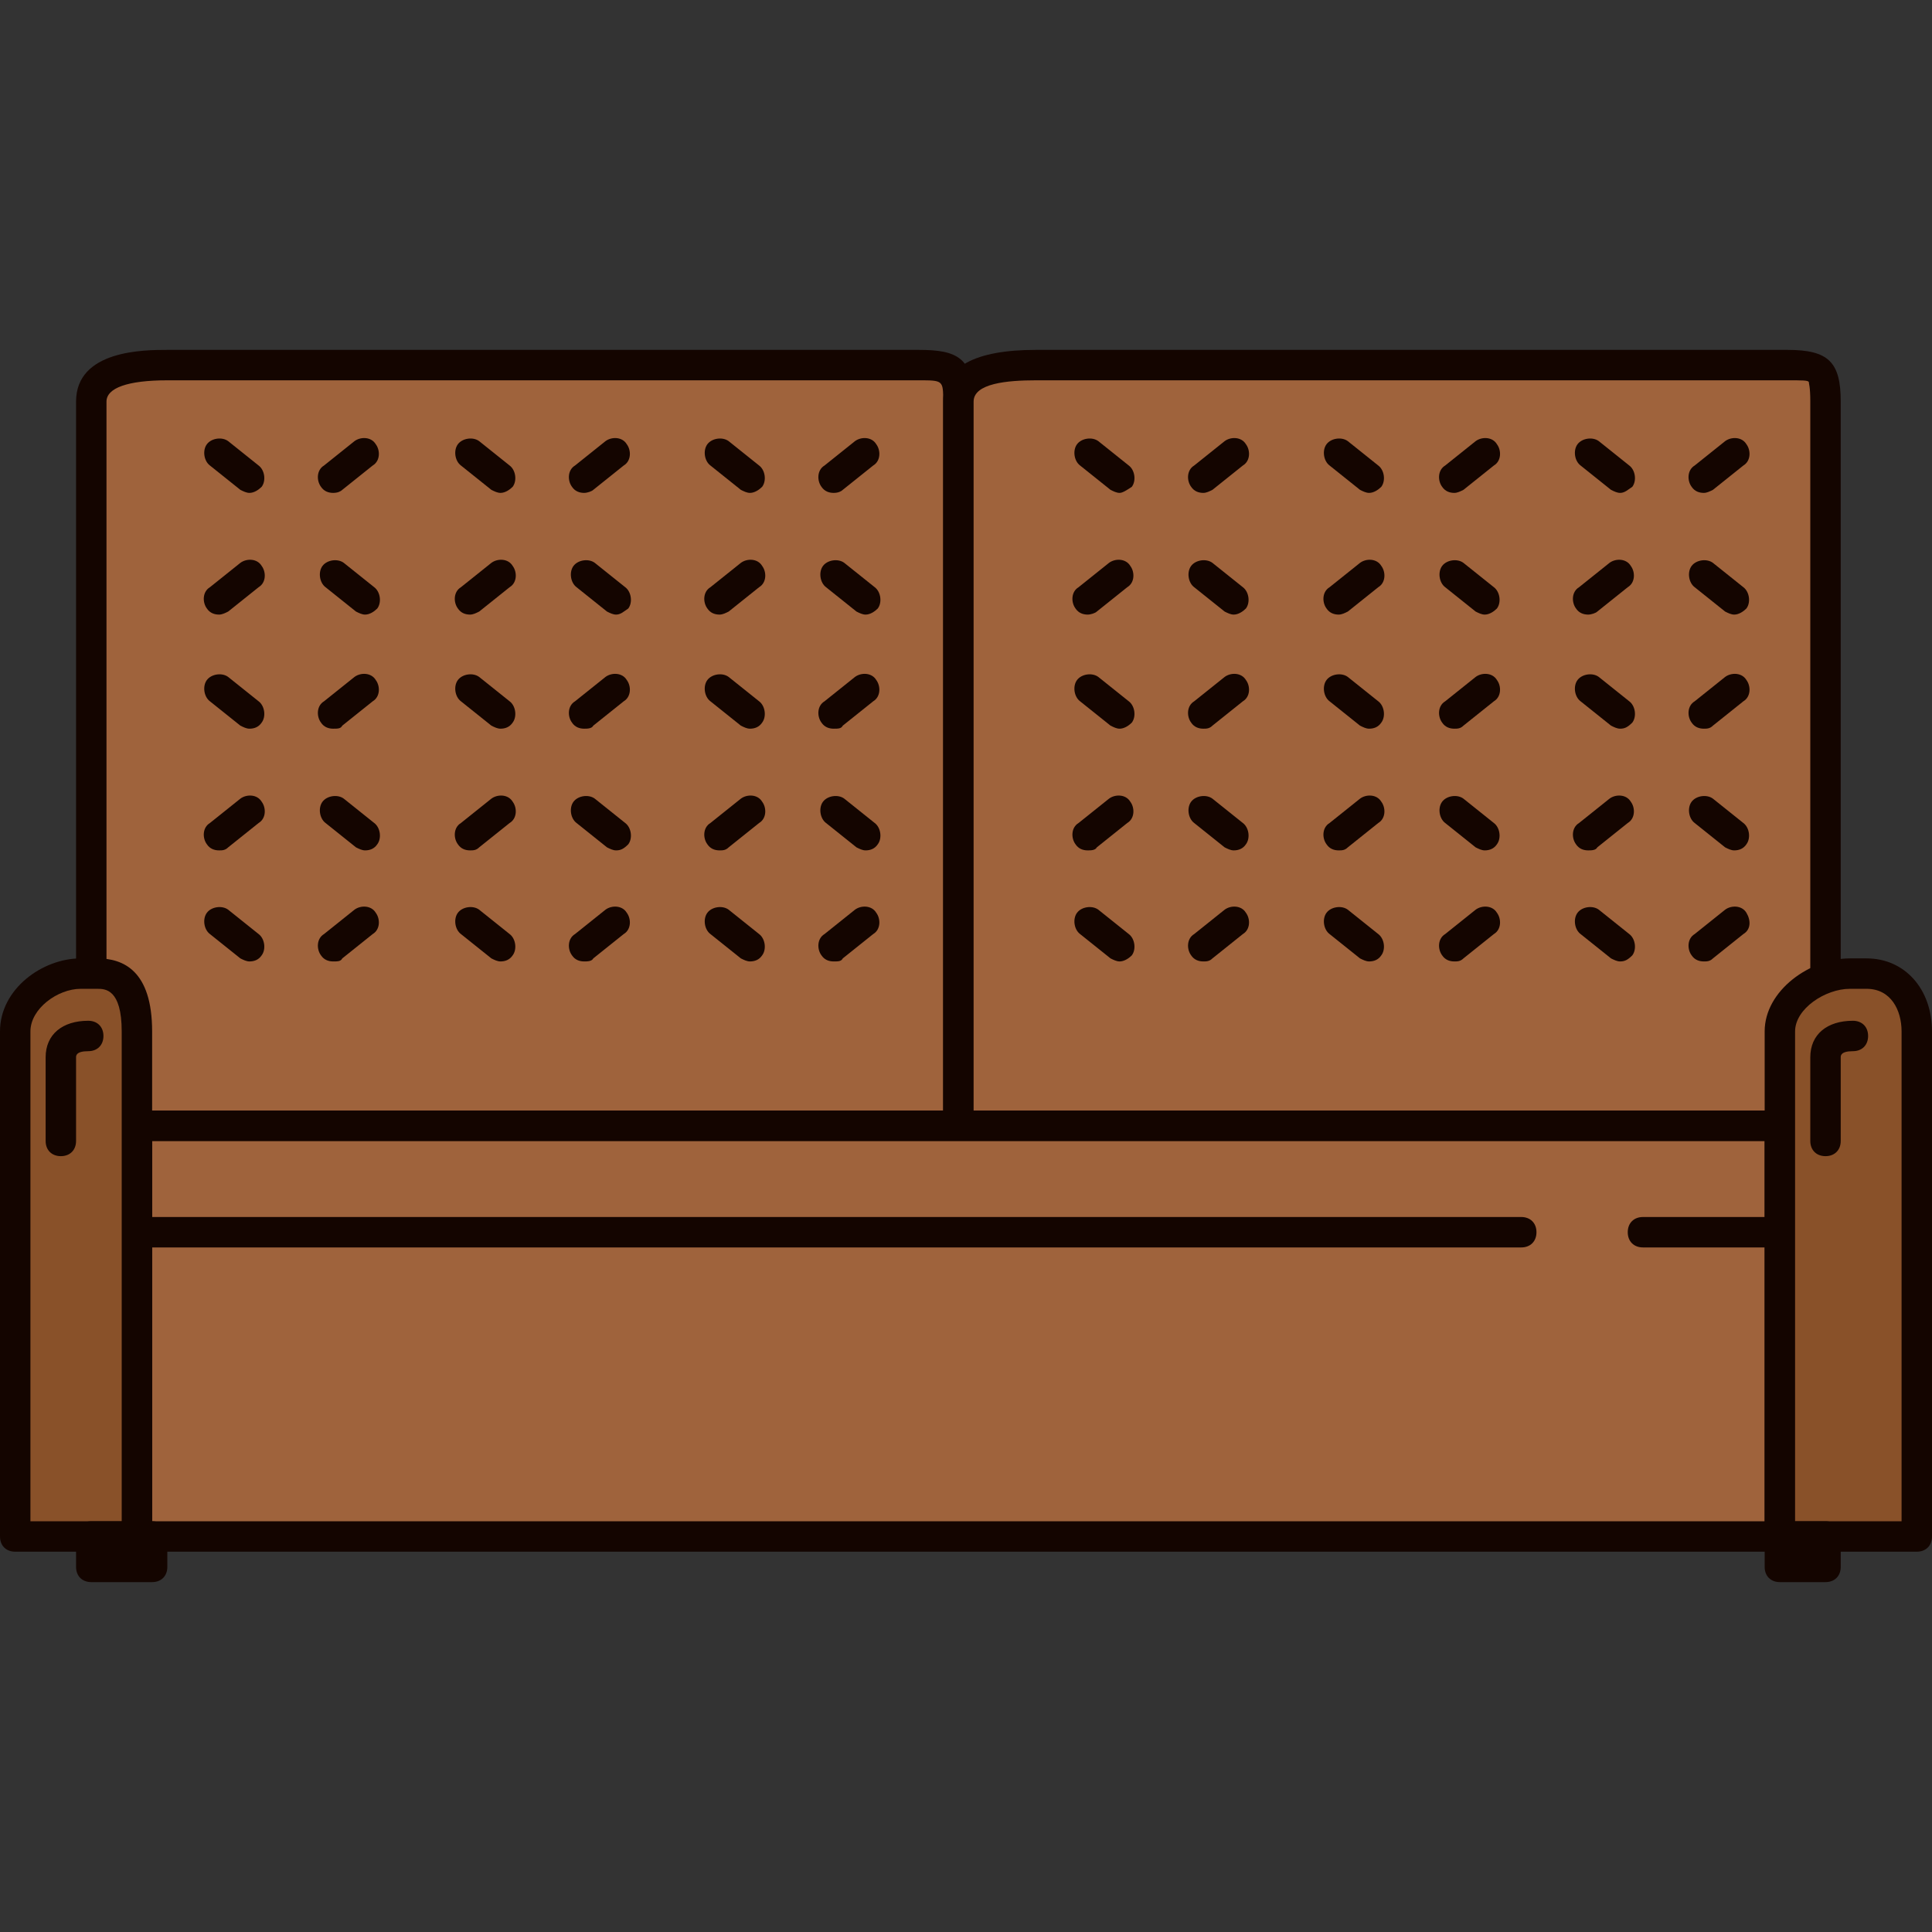 <?xml version="1.0" encoding="iso-8859-1"?>
<!-- Uploaded to: SVG Repo, www.svgrepo.com, Generator: SVG Repo Mixer Tools -->
<svg version="1.1" id="Layer_1" xmlns="http://www.w3.org/2000/svg" xmlns:xlink="http://www.w3.org/1999/xlink" 
	 viewBox="0 0 508 508" xml:space="preserve">
<rect x="0" y="0" width="508" height="508" fill="#333333" stroke="none"/>
<rect x="36" y="296" style="fill:#9F633C;" width="432" height="108"/>
<path style="fill:#140500;" d="M468,408H36c-2.4,0-4-1.6-4-4V296c0-2.4,1.6-4,4-4h432c2.4,0,4,1.6,4,4v108
	C472,406.4,470.4,408,468,408z M40,400h424V300H40V400z"/>
<path style="fill:#9F633C;" d="M24,296V105.6c0-8.4,11.2-9.6,20-9.6h197.6c8.4,0,10.4,1.2,10.4,9.6V292"/>
<path style="fill:#140500;" d="M24,300c-2.4,0-4-1.6-4-4V105.6C20,92,38,92,44,92h197.6c10,0,14.4,2,14.4,13.6V292c0,2.4-1.6,4-4,4
	s-4-1.6-4-4V105.6c0-5.6,0-5.6-6.4-5.6H44c-10.4,0-16,2-16,5.6V296C28,298.4,26.4,300,24,300z"/>
<path style="fill:#9F633C;" d="M252,292V105.6c0-8.4,12-9.6,20.4-9.6H470c8.4,0,10,1.2,10,9.6V296"/>
<g>
	<path style="fill:#140500;" d="M480,300c-2.4,0-4-1.6-4-4V105.6c0-4-0.4-4.8-0.4-5.2c-0.4-0.4-1.6-0.4-5.6-0.4H272.4
		c-7.6,0-16.4,0.8-16.4,5.6V292c0,2.4-1.6,4-4,4s-4-1.6-4-4V105.6c0-9.2,8.4-13.6,24.4-13.6H470c10.8,0,14,3.2,14,13.6V296
		C484,298.4,482.4,300,480,300z"/>
	<path style="fill:#140500;" d="M464,300H36c-2.4,0-4-1.6-4-4s1.6-4,4-4h428c2.4,0,4,1.6,4,4S466.4,300,464,300z"/>
	<path style="fill:#140500;" d="M464,328h-32c-2.4,0-4-1.6-4-4s1.6-4,4-4h32c2.4,0,4,1.6,4,4S466.4,328,464,328z"/>
	<path style="fill:#140500;" d="M400,328H36c-2.4,0-4-1.6-4-4s1.6-4,4-4h364c2.4,0,4,1.6,4,4S402.4,328,400,328z"/>
	<path style="fill:#140500;" d="M57.6,161.6c-1.2,0-2.4-0.4-3.2-1.6c-1.2-1.6-1.2-4.4,0.8-5.6l8-6.4c1.6-1.2,4.4-1.2,5.6,0.8
		c1.2,1.6,1.2,4.4-0.8,5.6l-8,6.4C59.2,161.2,58.4,161.6,57.6,161.6z"/>
	<path style="fill:#140500;" d="M65.6,129.6c-0.8,0-1.6-0.4-2.4-0.8l-8-6.4c-1.6-1.2-2-4-0.8-5.6s4-2,5.6-0.8l8,6.4
		c1.6,1.2,2,4,0.8,5.6C68,128.8,66.8,129.6,65.6,129.6z"/>
	<path style="fill:#140500;" d="M57.6,223.6c-1.2,0-2.4-0.4-3.2-1.6c-1.2-1.6-1.2-4.4,0.8-5.6l8-6.4c1.6-1.2,4.4-1.2,5.6,0.8
		c1.2,1.6,1.2,4.4-0.8,5.6l-8,6.4C59.2,223.6,58.4,223.6,57.6,223.6z"/>
	<path style="fill:#140500;" d="M65.6,191.6c-0.8,0-1.6-0.4-2.4-0.8l-8-6.4c-1.6-1.2-2-4-0.8-5.6s4-2,5.6-0.8l8,6.4
		c1.6,1.2,2,4,0.8,5.6C68,191.2,66.8,191.6,65.6,191.6z"/>
	<path style="fill:#140500;" d="M96,161.6c-0.8,0-1.6-0.4-2.4-0.8l-8-6.4c-1.6-1.2-2-4-0.8-5.6s4-2,5.6-0.8l8,6.4
		c1.6,1.2,2,4,0.8,5.6C98.4,160.8,97.2,161.6,96,161.6z"/>
	<path style="fill:#140500;" d="M87.6,129.6c-1.2,0-2.4-0.4-3.2-1.6c-1.2-1.6-1.2-4.4,0.8-5.6l8-6.4c1.6-1.2,4.4-1.2,5.6,0.8
		c1.2,1.6,1.2,4.4-0.8,5.6l-8,6.4C89.6,129.2,88.8,129.6,87.6,129.6z"/>
	<path style="fill:#140500;" d="M96,223.6c-0.8,0-1.6-0.4-2.4-0.8l-8-6.4c-1.6-1.2-2-4-0.8-5.6s4-2,5.6-0.8l8,6.4
		c1.6,1.2,2,4,0.8,5.6C98.4,223.2,97.2,223.6,96,223.6z"/>
	<path style="fill:#140500;" d="M87.6,191.6c-1.2,0-2.4-0.4-3.2-1.6c-1.2-1.6-1.2-4.4,0.8-5.6l8-6.4c1.6-1.2,4.4-1.2,5.6,0.8
		c1.2,1.6,1.2,4.4-0.8,5.6l-8,6.4C89.6,191.6,88.8,191.6,87.6,191.6z"/>
	<path style="fill:#140500;" d="M123.6,161.6c-1.2,0-2.4-0.4-3.2-1.6c-1.2-1.6-1.2-4.4,0.8-5.6l8-6.4c1.6-1.2,4.4-1.2,5.6,0.8
		c1.2,1.6,1.2,4.4-0.8,5.6l-8,6.4C125.2,161.2,124.4,161.6,123.6,161.6z"/>
	<path style="fill:#140500;" d="M131.6,129.6c-0.8,0-1.6-0.4-2.4-0.8l-8-6.4c-1.6-1.2-2-4-0.8-5.6s4-2,5.6-0.8l8,6.4
		c1.6,1.2,2,4,0.8,5.6C134,128.8,132.8,129.6,131.6,129.6z"/>
	<path style="fill:#140500;" d="M123.6,223.6c-1.2,0-2.4-0.4-3.2-1.6c-1.2-1.6-1.2-4.4,0.8-5.6l8-6.4c1.6-1.2,4.4-1.2,5.6,0.8
		c1.2,1.6,1.2,4.4-0.8,5.6l-8,6.4C125.2,223.6,124.4,223.6,123.6,223.6z"/>
	<path style="fill:#140500;" d="M131.6,191.6c-0.8,0-1.6-0.4-2.4-0.8l-8-6.4c-1.6-1.2-2-4-0.8-5.6s4-2,5.6-0.8l8,6.4
		c1.6,1.2,2,4,0.8,5.6C134,191.2,132.8,191.6,131.6,191.6z"/>
	<path style="fill:#140500;" d="M162,161.6c-0.8,0-1.6-0.4-2.4-0.8l-8-6.4c-1.6-1.2-2-4-0.8-5.6s4-2,5.6-0.8l8,6.4
		c1.6,1.2,2,4,0.8,5.6C164,160.8,163.2,161.6,162,161.6z"/>
	<path style="fill:#140500;" d="M153.6,129.6c-1.2,0-2.4-0.4-3.2-1.6c-1.2-1.6-1.2-4.4,0.8-5.6l8-6.4c1.6-1.2,4.4-1.2,5.6,0.8
		c1.2,1.6,1.2,4.4-0.8,5.6l-8,6.4C155.6,129.2,154.4,129.6,153.6,129.6z"/>
	<path style="fill:#140500;" d="M162,223.6c-0.8,0-1.6-0.4-2.4-0.8l-8-6.4c-1.6-1.2-2-4-0.8-5.6s4-2,5.6-0.8l8,6.4
		c1.6,1.2,2,4,0.8,5.6C164,223.2,163.2,223.6,162,223.6z"/>
	<path style="fill:#140500;" d="M153.6,191.6c-1.2,0-2.4-0.4-3.2-1.6c-1.2-1.6-1.2-4.4,0.8-5.6l8-6.4c1.6-1.2,4.4-1.2,5.6,0.8
		c1.2,1.6,1.2,4.4-0.8,5.6l-8,6.4C155.6,191.6,154.4,191.6,153.6,191.6z"/>
	<path style="fill:#140500;" d="M189.2,161.6c-1.2,0-2.4-0.4-3.2-1.6c-1.2-1.6-1.2-4.4,0.8-5.6l8-6.4c1.6-1.2,4.4-1.2,5.6,0.8
		c1.2,1.6,1.2,4.4-0.8,5.6l-8,6.4C190.8,161.2,190,161.6,189.2,161.6z"/>
	<path style="fill:#140500;" d="M197.2,129.6c-0.8,0-1.6-0.4-2.4-0.8l-8-6.4c-1.6-1.2-2-4-0.8-5.6s4-2,5.6-0.8l8,6.4
		c1.6,1.2,2,4,0.8,5.6C199.6,128.8,198.4,129.6,197.2,129.6z"/>
	<path style="fill:#140500;" d="M189.2,223.6c-1.2,0-2.4-0.4-3.2-1.6c-1.2-1.6-1.2-4.4,0.8-5.6l8-6.4c1.6-1.2,4.4-1.2,5.6,0.8
		c1.2,1.6,1.2,4.4-0.8,5.6l-8,6.4C190.8,223.6,190,223.6,189.2,223.6z"/>
	<path style="fill:#140500;" d="M197.2,191.6c-0.8,0-1.6-0.4-2.4-0.8l-8-6.4c-1.6-1.2-2-4-0.8-5.6s4-2,5.6-0.8l8,6.4
		c1.6,1.2,2,4,0.8,5.6C199.6,191.2,198.4,191.6,197.2,191.6z"/>
	<path style="fill:#140500;" d="M227.6,161.6c-0.8,0-1.6-0.4-2.4-0.8l-8-6.4c-1.6-1.2-2-4-0.8-5.6s4-2,5.6-0.8l8,6.4
		c1.6,1.2,2,4,0.8,5.6C230,160.8,228.8,161.6,227.6,161.6z"/>
	<path style="fill:#140500;" d="M219.2,129.6c-1.2,0-2.4-0.4-3.2-1.6c-1.2-1.6-1.2-4.4,0.8-5.6l8-6.4c1.6-1.2,4.4-1.2,5.6,0.8
		c1.2,1.6,1.2,4.4-0.8,5.6l-8,6.4C221.2,129.2,220.4,129.6,219.2,129.6z"/>
	<path style="fill:#140500;" d="M227.6,223.6c-0.8,0-1.6-0.4-2.4-0.8l-8-6.4c-1.6-1.2-2-4-0.8-5.6s4-2,5.6-0.8l8,6.4
		c1.6,1.2,2,4,0.8,5.6C230,223.2,228.8,223.6,227.6,223.6z"/>
	<path style="fill:#140500;" d="M219.2,191.6c-1.2,0-2.4-0.4-3.2-1.6c-1.2-1.6-1.2-4.4,0.8-5.6l8-6.4c1.6-1.2,4.4-1.2,5.6,0.8
		c1.2,1.6,1.2,4.4-0.8,5.6l-8,6.4C221.2,191.6,220.4,191.6,219.2,191.6z"/>
	<path style="fill:#140500;" d="M65.6,252.8c-0.8,0-1.6-0.4-2.4-0.8l-8-6.4c-1.6-1.2-2-4-0.8-5.6s4-2,5.6-0.8l8,6.4
		c1.6,1.2,2,4,0.8,5.6C68,252.4,66.8,252.8,65.6,252.8z"/>
	<path style="fill:#140500;" d="M87.6,252.8c-1.2,0-2.4-0.4-3.2-1.6c-1.2-1.6-1.2-4.4,0.8-5.6l8-6.4c1.6-1.2,4.4-1.2,5.6,0.8
		c1.2,1.6,1.2,4.4-0.8,5.6l-8,6.4C89.6,252.8,88.8,252.8,87.6,252.8z"/>
	<path style="fill:#140500;" d="M131.6,252.8c-0.8,0-1.6-0.4-2.4-0.8l-8-6.4c-1.6-1.2-2-4-0.8-5.6s4-2,5.6-0.8l8,6.4
		c1.6,1.2,2,4,0.8,5.6C134,252.4,132.8,252.8,131.6,252.8z"/>
	<path style="fill:#140500;" d="M153.6,252.8c-1.2,0-2.4-0.4-3.2-1.6c-1.2-1.6-1.2-4.4,0.8-5.6l8-6.4c1.6-1.2,4.4-1.2,5.6,0.8
		c1.2,1.6,1.2,4.4-0.8,5.6l-8,6.4C155.6,252.8,154.4,252.8,153.6,252.8z"/>
	<path style="fill:#140500;" d="M197.2,252.8c-0.8,0-1.6-0.4-2.4-0.8l-8-6.4c-1.6-1.2-2-4-0.8-5.6s4-2,5.6-0.8l8,6.4
		c1.6,1.2,2,4,0.8,5.6C199.6,252.4,198.4,252.8,197.2,252.8z"/>
	<path style="fill:#140500;" d="M219.2,252.8c-1.2,0-2.4-0.4-3.2-1.6c-1.2-1.6-1.2-4.4,0.8-5.6l8-6.4c1.6-1.2,4.4-1.2,5.6,0.8
		c1.2,1.6,1.2,4.4-0.8,5.6l-8,6.4C221.2,252.8,220.4,252.8,219.2,252.8z"/>
</g>
<path style="fill:#895129;" d="M504,404v-73.2v-19.6v-40c0-8.4-5.2-15.2-13.2-15.2h-4.4c-8.4,0-18.4,6.8-18.4,15.2V404H504z"/>
<path style="fill:#140500;" d="M504,408h-36c-2.4,0-4-1.6-4-4V271.2c0-10.8,12-19.2,22.4-19.2h4.4c10,0,17.2,8,17.2,19.2V404
	C508,406.4,506.4,408,504,408z M472,400h28V271.2c0-5.6-2.8-11.2-9.2-11.2h-4.4c-6.4,0-14.4,5.2-14.4,11.2V400z"/>
<path style="fill:#895129;" d="M36,404V271.2c0-8.4-2.4-15.2-10.4-15.2h-4.4C12.8,256,4,262.8,4,271.2v40V330v74H36z"/>
<g>
	<path style="fill:#140500;" d="M36,408H4c-2.4,0-4-1.6-4-4V271.2C0,260,11.2,252,21.2,252h4.4c6.8,0,14.4,3.2,14.4,19.2V404
		C40,406.4,38.4,408,36,408z M8,400h24V271.2c0-11.2-4.4-11.2-6.4-11.2h-4.4c-6,0-13.2,5.2-13.2,11.2L8,400L8,400z"/>
	<path style="fill:#140500;" d="M16,304c-2.4,0-4-1.6-4-4v-22c0-6,4.4-9.6,11.2-9.6c2.4,0,4,1.6,4,4s-1.6,4-4,4
		c-3.2,0-3.2,1.2-3.2,1.6v22C20,302.4,18.4,304,16,304z"/>
	<path style="fill:#140500;" d="M480,304c-2.4,0-4-1.6-4-4v-22c0-6,4.4-9.6,11.2-9.6c2.4,0,4,1.6,4,4s-1.6,4-4,4
		c-3.2,0-3.2,1.2-3.2,1.6v22C484,302.4,482.4,304,480,304z"/>
	<path style="fill:#140500;" d="M286,161.6c-1.2,0-2.4-0.4-3.2-1.6c-1.2-1.6-1.2-4.4,0.8-5.6l8-6.4c1.6-1.2,4.4-1.2,5.6,0.8
		c1.2,1.6,1.2,4.4-0.8,5.6l-8,6.4C288,161.2,286.8,161.6,286,161.6z"/>
	<path style="fill:#140500;" d="M294.4,129.6c-0.8,0-1.6-0.4-2.4-0.8l-8-6.4c-1.6-1.2-2-4-0.8-5.6s4-2,5.6-0.8l8,6.4
		c1.6,1.2,2,4,0.8,5.6C296.4,128.8,295.2,129.6,294.4,129.6z"/>
	<path style="fill:#140500;" d="M286,223.6c-1.2,0-2.4-0.4-3.2-1.6c-1.2-1.6-1.2-4.4,0.8-5.6l8-6.4c1.6-1.2,4.4-1.2,5.6,0.8
		c1.2,1.6,1.2,4.4-0.8,5.6l-8,6.4C288,223.6,286.8,223.6,286,223.6z"/>
	<path style="fill:#140500;" d="M294.4,191.6c-0.8,0-1.6-0.4-2.4-0.8l-8-6.4c-1.6-1.2-2-4-0.8-5.6s4-2,5.6-0.8l8,6.4
		c1.6,1.2,2,4,0.8,5.6C296.4,191.2,295.2,191.6,294.4,191.6z"/>
	<path style="fill:#140500;" d="M324.4,161.6c-0.8,0-1.6-0.4-2.4-0.8l-8-6.4c-1.6-1.2-2-4-0.8-5.6s4-2,5.6-0.8l8,6.4
		c1.6,1.2,2,4,0.8,5.6C326.8,160.8,325.6,161.6,324.4,161.6z"/>
	<path style="fill:#140500;" d="M316.4,129.6c-1.2,0-2.4-0.4-3.2-1.6c-1.2-1.6-1.2-4.4,0.8-5.6l8-6.4c1.6-1.2,4.4-1.2,5.6,0.8
		c1.2,1.6,1.2,4.4-0.8,5.6l-8,6.4C318,129.2,317.2,129.6,316.4,129.6z"/>
	<path style="fill:#140500;" d="M324.4,223.6c-0.8,0-1.6-0.4-2.4-0.8l-8-6.4c-1.6-1.2-2-4-0.8-5.6s4-2,5.6-0.8l8,6.4
		c1.6,1.2,2,4,0.8,5.6C326.8,223.2,325.6,223.6,324.4,223.6z"/>
	<path style="fill:#140500;" d="M316.4,191.6c-1.2,0-2.4-0.4-3.2-1.6c-1.2-1.6-1.2-4.4,0.8-5.6l8-6.4c1.6-1.2,4.4-1.2,5.6,0.8
		c1.2,1.6,1.2,4.4-0.8,5.6l-8,6.4C318,191.6,317.2,191.6,316.4,191.6z"/>
	<path style="fill:#140500;" d="M352,161.6c-1.2,0-2.4-0.4-3.2-1.6c-1.2-1.6-1.2-4.4,0.8-5.6l8-6.4c1.6-1.2,4.4-1.2,5.6,0.8
		c1.2,1.6,1.2,4.4-0.8,5.6l-8,6.4C353.6,161.2,352.8,161.6,352,161.6z"/>
	<path style="fill:#140500;" d="M360,129.6c-0.8,0-1.6-0.4-2.4-0.8l-8-6.4c-1.6-1.2-2-4-0.8-5.6s4-2,5.6-0.8l8,6.4
		c1.6,1.2,2,4,0.8,5.6C362.4,128.8,361.2,129.6,360,129.6z"/>
	<path style="fill:#140500;" d="M352,223.6c-1.2,0-2.4-0.4-3.2-1.6c-1.2-1.6-1.2-4.4,0.8-5.6l8-6.4c1.6-1.2,4.4-1.2,5.6,0.8
		c1.2,1.6,1.2,4.4-0.8,5.6l-8,6.4C353.6,223.6,352.8,223.6,352,223.6z"/>
	<path style="fill:#140500;" d="M360,191.6c-0.8,0-1.6-0.4-2.4-0.8l-8-6.4c-1.6-1.2-2-4-0.8-5.6s4-2,5.6-0.8l8,6.4
		c1.6,1.2,2,4,0.8,5.6C362.4,191.2,361.2,191.6,360,191.6z"/>
	<path style="fill:#140500;" d="M390.4,161.6c-0.8,0-1.6-0.4-2.4-0.8l-8-6.4c-1.6-1.2-2-4-0.8-5.6s4-2,5.6-0.8l8,6.4
		c1.6,1.2,2,4,0.8,5.6C392.8,160.8,391.6,161.6,390.4,161.6z"/>
	<path style="fill:#140500;" d="M382.4,129.6c-1.2,0-2.4-0.4-3.2-1.6c-1.2-1.6-1.2-4.4,0.8-5.6l8-6.4c1.6-1.2,4.4-1.2,5.6,0.8
		c1.2,1.6,1.2,4.4-0.8,5.6l-8,6.4C384,129.2,383.2,129.6,382.4,129.6z"/>
	<path style="fill:#140500;" d="M390.4,223.6c-0.8,0-1.6-0.4-2.4-0.8l-8-6.4c-1.6-1.2-2-4-0.8-5.6s4-2,5.6-0.8l8,6.4
		c1.6,1.2,2,4,0.8,5.6C392.8,223.2,391.6,223.6,390.4,223.6z"/>
	<path style="fill:#140500;" d="M382.4,191.6c-1.2,0-2.4-0.4-3.2-1.6c-1.2-1.6-1.2-4.4,0.8-5.6l8-6.4c1.6-1.2,4.4-1.2,5.6,0.8
		c1.2,1.6,1.2,4.4-0.8,5.6l-8,6.4C384,191.6,383.2,191.6,382.4,191.6z"/>
	<path style="fill:#140500;" d="M417.6,161.6c-1.2,0-2.4-0.4-3.2-1.6c-1.2-1.6-1.2-4.4,0.8-5.6l8-6.4c1.6-1.2,4.4-1.2,5.6,0.8
		c1.2,1.6,1.2,4.4-0.8,5.6l-8,6.4C419.6,161.2,418.4,161.6,417.6,161.6z"/>
	<path style="fill:#140500;" d="M426,129.6c-0.8,0-1.6-0.4-2.4-0.8l-8-6.4c-1.6-1.2-2-4-0.8-5.6s4-2,5.6-0.8l8,6.4
		c1.6,1.2,2,4,0.8,5.6C428,128.8,427.2,129.6,426,129.6z"/>
	<path style="fill:#140500;" d="M417.6,223.6c-1.2,0-2.4-0.4-3.2-1.6c-1.2-1.6-1.2-4.4,0.8-5.6l8-6.4c1.6-1.2,4.4-1.2,5.6,0.8
		c1.2,1.6,1.2,4.4-0.8,5.6l-8,6.4C419.6,223.6,418.4,223.6,417.6,223.6z"/>
	<path style="fill:#140500;" d="M426,191.6c-0.8,0-1.6-0.4-2.4-0.8l-8-6.4c-1.6-1.2-2-4-0.8-5.6s4-2,5.6-0.8l8,6.4
		c1.6,1.2,2,4,0.8,5.6C428,191.2,427.2,191.6,426,191.6z"/>
	<path style="fill:#140500;" d="M456,161.6c-0.8,0-1.6-0.4-2.4-0.8l-8-6.4c-1.6-1.2-2-4-0.8-5.6s4-2,5.6-0.8l8,6.4
		c1.6,1.2,2,4,0.8,5.6C458.4,160.8,457.2,161.6,456,161.6z"/>
	<path style="fill:#140500;" d="M448,129.6c-1.2,0-2.4-0.4-3.2-1.6c-1.2-1.6-1.2-4.4,0.8-5.6l8-6.4c1.6-1.2,4.4-1.2,5.6,0.8
		c1.2,1.6,1.2,4.4-0.8,5.6l-8,6.4C449.6,129.2,448.8,129.6,448,129.6z"/>
	<path style="fill:#140500;" d="M456,223.6c-0.8,0-1.6-0.4-2.4-0.8l-8-6.4c-1.6-1.2-2-4-0.8-5.6s4-2,5.6-0.8l8,6.4
		c1.6,1.2,2,4,0.8,5.6C458.4,223.2,457.2,223.6,456,223.6z"/>
	<path style="fill:#140500;" d="M448,191.6c-1.2,0-2.4-0.4-3.2-1.6c-1.2-1.6-1.2-4.4,0.8-5.6l8-6.4c1.6-1.2,4.4-1.2,5.6,0.8
		c1.2,1.6,1.2,4.4-0.8,5.6l-8,6.4C449.6,191.6,448.8,191.6,448,191.6z"/>
	<path style="fill:#140500;" d="M294.4,252.8c-0.8,0-1.6-0.4-2.4-0.8l-8-6.4c-1.6-1.2-2-4-0.8-5.6s4-2,5.6-0.8l8,6.4
		c1.6,1.2,2,4,0.8,5.6C296.4,252.4,295.2,252.8,294.4,252.8z"/>
	<path style="fill:#140500;" d="M316.4,252.8c-1.2,0-2.4-0.4-3.2-1.6c-1.2-1.6-1.2-4.4,0.8-5.6l8-6.4c1.6-1.2,4.4-1.2,5.6,0.8
		c1.2,1.6,1.2,4.4-0.8,5.6l-8,6.4C318,252.8,317.2,252.8,316.4,252.8z"/>
	<path style="fill:#140500;" d="M360,252.8c-0.8,0-1.6-0.4-2.4-0.8l-8-6.4c-1.6-1.2-2-4-0.8-5.6s4-2,5.6-0.8l8,6.4
		c1.6,1.2,2,4,0.8,5.6C362.4,252.4,361.2,252.8,360,252.8z"/>
	<path style="fill:#140500;" d="M382.4,252.8c-1.2,0-2.4-0.4-3.2-1.6c-1.2-1.6-1.2-4.4,0.8-5.6l8-6.4c1.6-1.2,4.4-1.2,5.6,0.8
		c1.2,1.6,1.2,4.4-0.8,5.6l-8,6.4C384,252.8,383.2,252.8,382.4,252.8z"/>
	<path style="fill:#140500;" d="M426,252.8c-0.8,0-1.6-0.4-2.4-0.8l-8-6.4c-1.6-1.2-2-4-0.8-5.6s4-2,5.6-0.8l8,6.4
		c1.6,1.2,2,4,0.8,5.6C428,252.4,427.2,252.8,426,252.8z"/>
	<path style="fill:#140500;" d="M448,252.8c-1.2,0-2.4-0.4-3.2-1.6c-1.2-1.6-1.2-4.4,0.8-5.6l8-6.4c1.6-1.2,4.4-1.2,5.6,0.8
		s1.2,4.4-0.8,5.6l-8,6.4C449.6,252.8,448.8,252.8,448,252.8z"/>
</g>
<linearGradient id="SVGID_1_" gradientUnits="userSpaceOnUse" x1="-33.75" y1="-149.75" x2="-29.75" y2="-149.75" gradientTransform="matrix(4 0 0 -4 159 -191)">
	<stop  offset="0" style="stop-color:#FFF83B"/>
	<stop  offset="0.04" style="stop-color:#FFEC2E"/>
	<stop  offset="0.117" style="stop-color:#FFDA1B"/>
	<stop  offset="0.196" style="stop-color:#FFCF10"/>
	<stop  offset="0.281" style="stop-color:#FFCC0C"/>
	<stop  offset="0.668" style="stop-color:#FF953F"/>
	<stop  offset="0.888" style="stop-color:#FF6D3C"/>
	<stop  offset="1" style="stop-color:#FD433A"/>
</linearGradient>
<rect x="24" y="404" style="fill:url(#SVGID_1_);" width="16" height="8"/>
<path style="fill:#140500;" d="M40,416H24c-2.4,0-4-1.6-4-4v-8c0-2.4,1.6-4,4-4h16c2.4,0,4,1.6,4,4v8C44,414.4,42.4,416,40,416z"/>
<linearGradient id="SVGID_2_" gradientUnits="userSpaceOnUse" x1="77.25" y1="-149.75" x2="80.25" y2="-149.75" gradientTransform="matrix(4 0 0 -4 159 -191)">
	<stop  offset="0" style="stop-color:#FFF83B"/>
	<stop  offset="0.04" style="stop-color:#FFEC2E"/>
	<stop  offset="0.117" style="stop-color:#FFDA1B"/>
	<stop  offset="0.196" style="stop-color:#FFCF10"/>
	<stop  offset="0.281" style="stop-color:#FFCC0C"/>
	<stop  offset="0.668" style="stop-color:#FF953F"/>
	<stop  offset="0.888" style="stop-color:#FF6D3C"/>
	<stop  offset="1" style="stop-color:#FD433A"/>
</linearGradient>
<rect x="468" y="404" style="fill:url(#SVGID_2_);" width="12" height="8"/>
<path style="fill:#140500;" d="M480,416h-12c-2.4,0-4-1.6-4-4v-8c0-2.4,1.6-4,4-4h12c2.4,0,4,1.6,4,4v8C484,414.4,482.4,416,480,416
	z"/>
</svg>